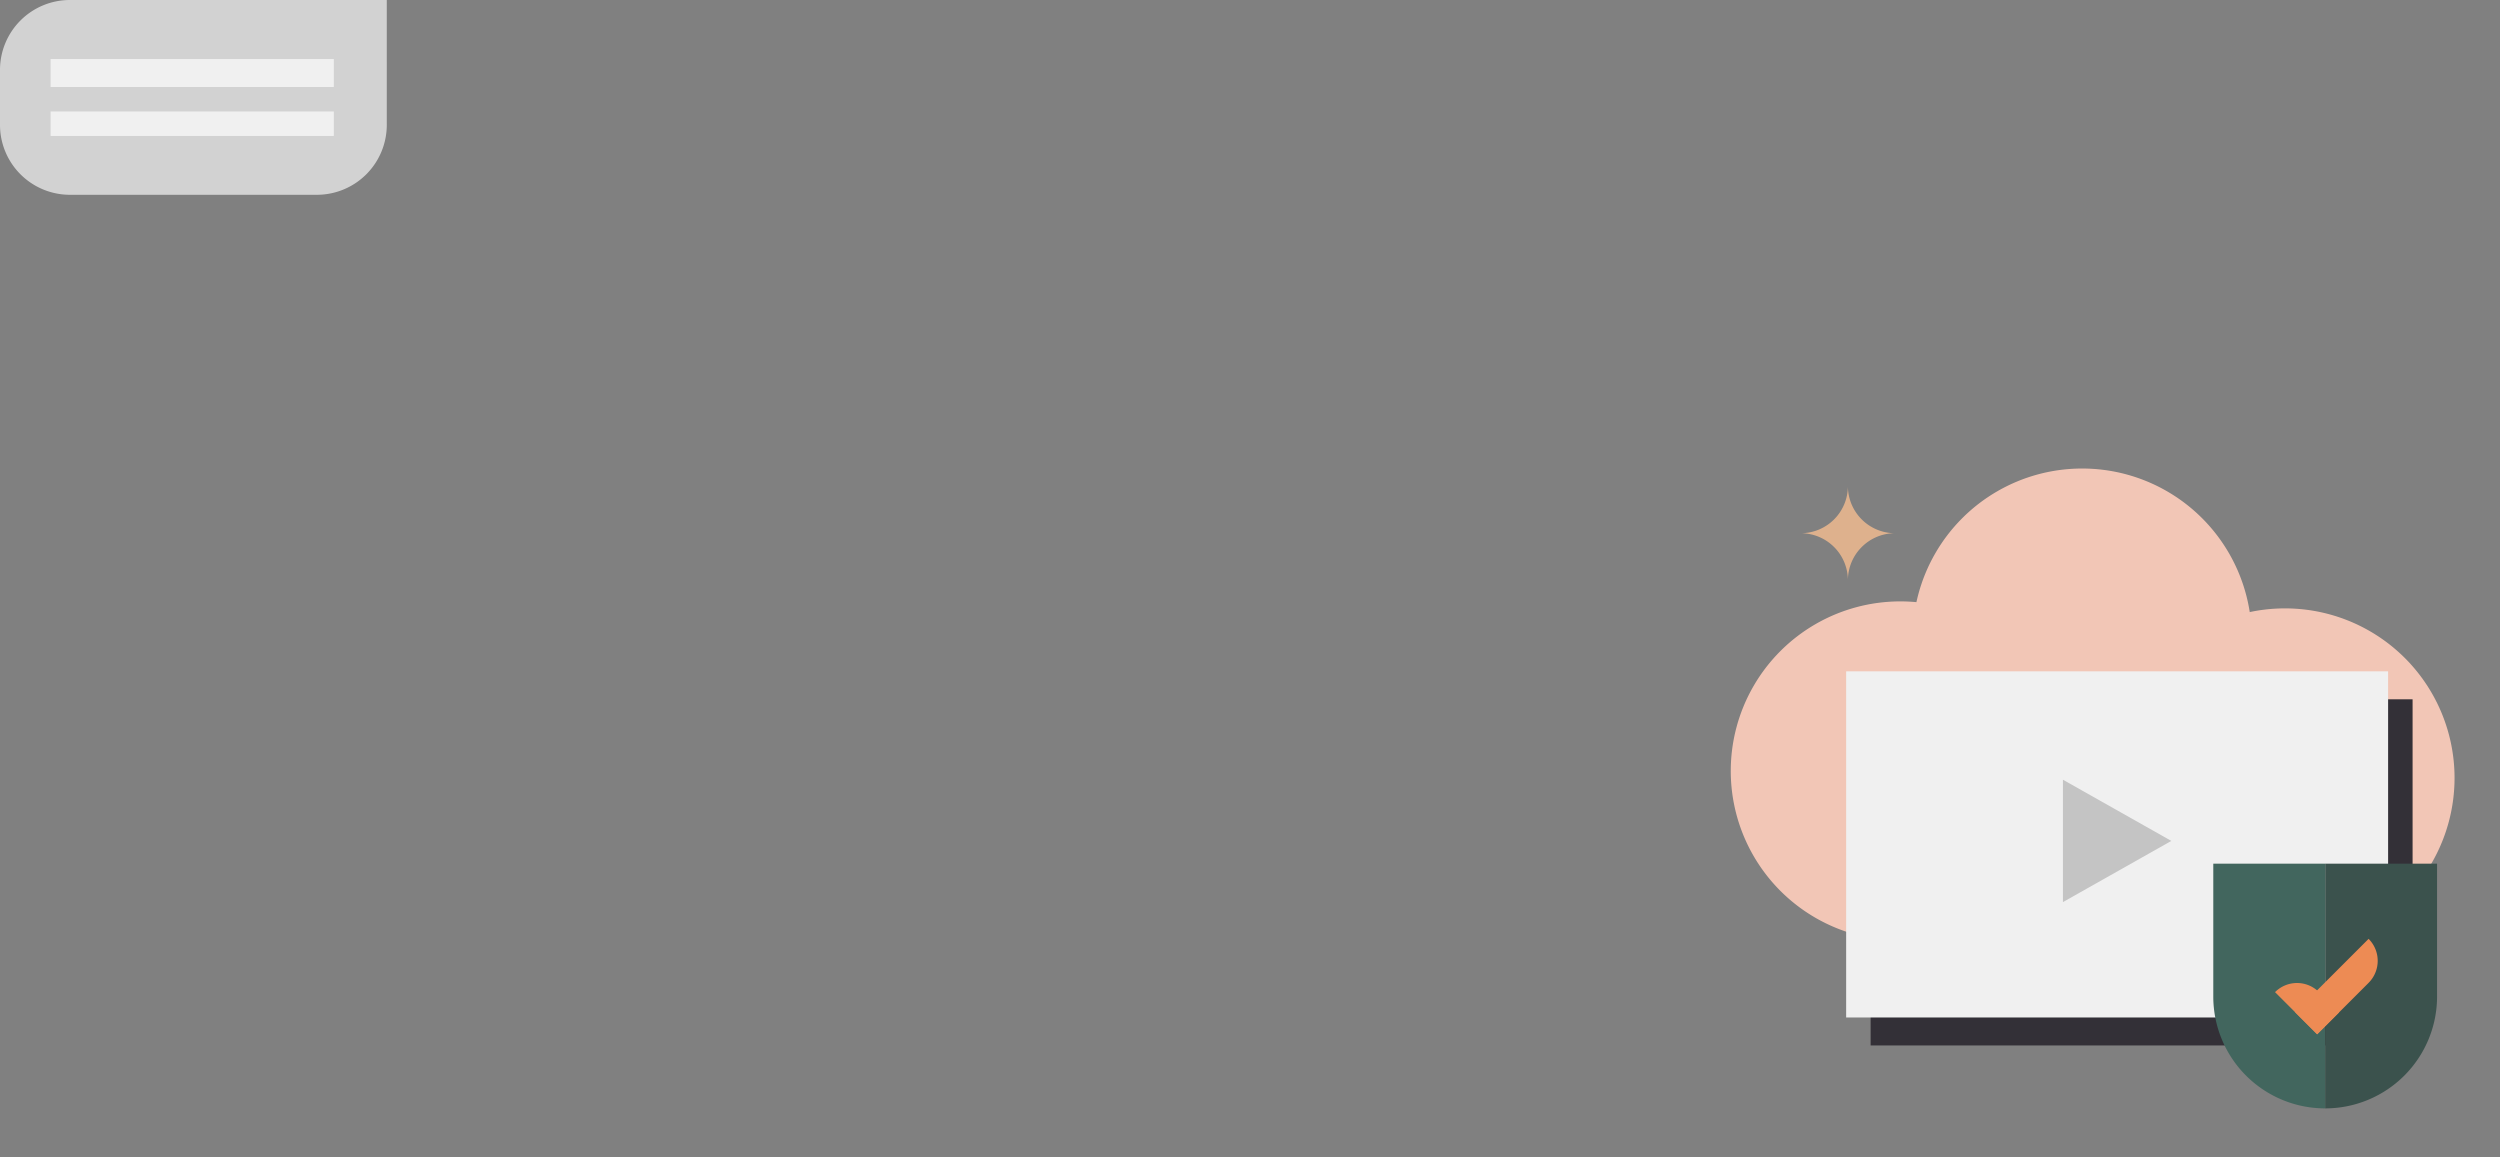 <?xml version="1.0" encoding="UTF-8"?> <svg xmlns="http://www.w3.org/2000/svg" id="Layer_1" data-name="Layer 1" viewBox="0 0 715 331"><rect x="0" y="0" width="715" height="331" fill="#808080" stroke="none"/> <defs> <style>.cls-1{fill:#f2c6b6;}.cls-2{fill:#333037;}.cls-3{fill:#f0f0f0;}.cls-4{fill:#c4c4c4;}.cls-5{fill:#42665e;}.cls-6{fill:#3b524d;}.cls-7{fill:#ed8b54;}.cls-8{fill:#deb18d;fill-rule:evenodd;}.cls-9{fill:#d2d2d2;}</style> </defs> <path class="cls-1" d="M592,269H543.5A48.49,48.49,0,0,1,495,220.5h0A48.49,48.49,0,0,1,543.5,172h0A48.49,48.49,0,0,1,592,220.5Z"></path> <path class="cls-1" d="M644,231H595.5A48.49,48.49,0,0,1,547,182.5h0A48.49,48.49,0,0,1,595.5,134h0A48.49,48.49,0,0,1,644,182.5Z"></path> <path class="cls-1" d="M605,271V222.5A48.49,48.49,0,0,1,653.5,174h0A48.49,48.49,0,0,1,702,222.5h0A48.49,48.49,0,0,1,653.5,271Z"></path> <rect class="cls-2" x="535" y="200" width="155" height="99"></rect> <rect class="cls-3" x="528" y="192" width="155" height="99"></rect> <path class="cls-4" d="M621,240.5,590,258V223Z"></path> <path class="cls-5" d="M665,317V247H633v38a32,32,0,0,0,32,32Z"></path> <path class="cls-6" d="M665,317V247h32v38a32,32,0,0,1-32,32Z"></path> <path class="cls-7" d="M677.38,281.13,662.71,295.8l-6.29-6.29,21-21h0A8.9,8.9,0,0,1,677.38,281.13Z"></path> <path class="cls-7" d="M663.23,283.75l5.77,5.76-6.29,6.29-12.05-12.05h0A8.87,8.87,0,0,1,663.23,283.75Z"></path> <path class="cls-8" d="M542,139h0v13.5A13.49,13.49,0,0,0,528.5,166,13.49,13.49,0,0,0,515,152.5,13.49,13.49,0,0,0,528.5,139,13.49,13.49,0,0,0,542,152.5Z"></path> <path class="cls-9" d="M110.62,35.71a20,20,0,0,1-20,20H20a20,20,0,0,1-20-20V20A20,20,0,0,1,20,0h90.62Z"></path> <rect class="cls-3" x="14.47" y="16.88" width="81" height="8"></rect> <rect class="cls-3" x="14.47" y="31.88" width="81" height="7"></rect> </svg> 
